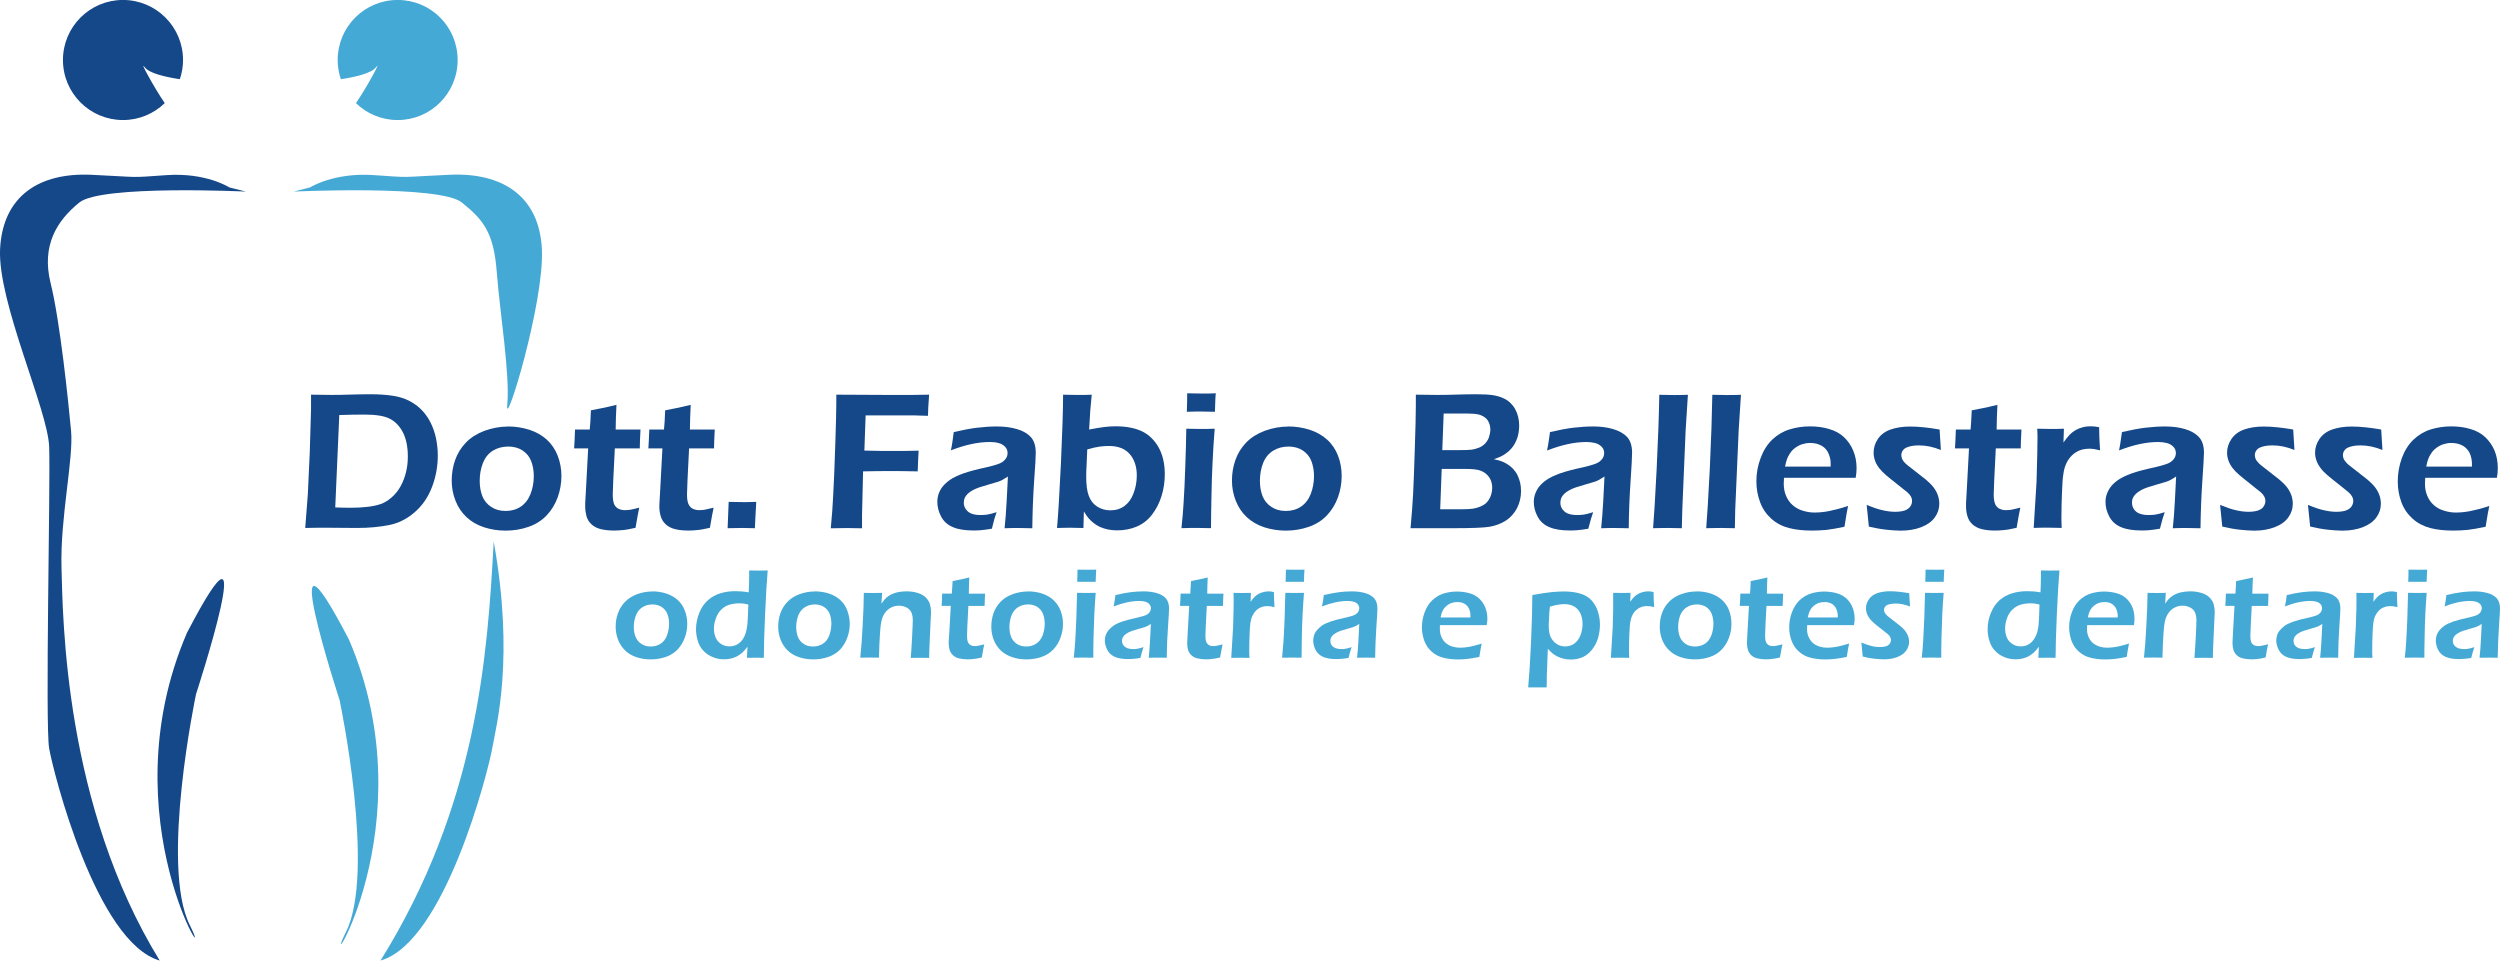 <?xml version="1.0" encoding="UTF-8"?><svg id="Livello_1" xmlns="http://www.w3.org/2000/svg" width="600" height="230.53" viewBox="0 0 600 230.53"><defs><style>.cls-1{fill:#154889;}.cls-1,.cls-2{stroke-width:0px;}.cls-2{fill:#45a9d5;}</style></defs><path class="cls-1" d="M73.25,126.77l.63-8.17.47-10.21.3-10.16v-3.51c1.74.03,3.37.06,4.91.06,1.13,0,2.65,0,4.53-.08,1.88-.06,3.48-.08,4.86-.08,1.85,0,3.56.11,5.11.33,1.57.22,2.95.63,4.14,1.24,1.16.61,2.18,1.35,3.06,2.26.86.91,1.55,1.9,2.1,3.01.55,1.1.97,2.32,1.27,3.67.28,1.35.44,2.73.44,4.14,0,2.7-.47,5.24-1.41,7.67-.94,2.43-2.32,4.44-4.17,6.02-1.85,1.6-3.89,2.62-6.13,3.06s-4.8.69-7.62.69l-7.98-.06c-.5,0-1.99,0-4.47.06l-.06.06ZM80.46,121.78c1.3.06,2.57.08,3.81.08,1.44,0,2.73-.08,3.95-.22,1.21-.14,2.26-.36,3.12-.66.88-.3,1.77-.83,2.65-1.6.88-.77,1.6-1.66,2.15-2.68.58-1.02.99-2.13,1.3-3.37s.44-2.48.44-3.78c0-2.35-.41-4.28-1.19-5.8-.8-1.52-1.85-2.59-3.15-3.26s-3.34-.99-6.04-.99c-1.77,0-3.78.03-6.07.11,0,0-.97,22.16-.97,22.16Z"/><path class="cls-1" d="M121.91,102.35c1.79,0,3.51.28,5.16.8,1.66.55,3.06,1.35,4.2,2.4,1.13,1.05,2.01,2.35,2.59,3.86.58,1.52.88,3.12.88,4.83s-.3,3.51-.91,5.16-1.49,3.09-2.65,4.31c-1.16,1.21-2.59,2.13-4.33,2.73-1.71.61-3.56.91-5.52.91-1.82,0-3.53-.28-5.16-.8-1.66-.55-3.04-1.35-4.2-2.43-1.16-1.08-2.04-2.4-2.65-3.95-.61-1.55-.91-3.17-.91-4.86s.28-3.37.83-4.91c.55-1.57,1.41-2.95,2.57-4.17,1.16-1.21,2.65-2.15,4.47-2.84,1.82-.66,3.7-1.02,5.63-1.02v-.03ZM121.91,107.18c-1.35,0-2.57.33-3.64.99-1.05.66-1.85,1.66-2.37,2.95-.52,1.32-.77,2.76-.77,4.31,0,1.35.22,2.57.63,3.64.44,1.08,1.13,1.93,2.1,2.57.97.66,2.13.99,3.48.99s2.57-.33,3.62-1.02c1.02-.69,1.82-1.68,2.35-3.01s.8-2.79.8-4.36c0-1.3-.22-2.48-.61-3.53-.41-1.08-1.08-1.9-2.04-2.57-.94-.63-2.13-.97-3.48-.97h-.06Z"/><path class="cls-1" d="M153.41,121.89c-.19.86-.5,2.46-.88,4.78-1.32.3-2.35.5-3.09.55-.75.08-1.46.11-2.1.11-1.16,0-2.18-.11-3.12-.33-.91-.22-1.68-.61-2.26-1.16-.61-.55-.99-1.21-1.21-1.96-.19-.75-.3-1.52-.3-2.32v-.83c0-.33.08-1.46.19-3.34l.52-9.77h-3.37c.08-.94.14-2.46.22-4.53h3.53c.11-.91.19-2.46.28-4.61l2.76-.55c.58-.11,1.71-.36,3.37-.77-.11,2.1-.17,4.09-.19,5.93h5.96c-.11,2.13-.17,3.62-.17,4.53h-5.99c-.33,6.38-.5,10.05-.5,11.04s.11,1.71.3,2.26c.22.52.55.91,1.02,1.16.47.22.97.36,1.52.36.39,0,.8-.03,1.24-.08s1.19-.25,2.26-.52v.06Z"/><path class="cls-1" d="M171.26,121.89c-.19.86-.5,2.46-.88,4.78-1.3.3-2.35.5-3.09.55-.75.08-1.46.11-2.13.11-1.16,0-2.18-.11-3.12-.33-.91-.22-1.68-.61-2.26-1.16-.61-.55-.99-1.21-1.21-1.96-.22-.75-.33-1.52-.33-2.32,0-.19,0-.47.03-.83,0-.33.08-1.46.19-3.34l.52-9.77h-3.37c.08-.94.14-2.46.22-4.53h3.53c.11-.91.19-2.46.28-4.61l2.76-.55c.58-.11,1.71-.36,3.37-.77-.11,2.1-.17,4.09-.19,5.93h5.96c-.11,2.13-.17,3.62-.17,4.53h-5.99c-.33,6.38-.5,10.05-.5,11.04s.11,1.71.33,2.26c.22.52.55.91,1.02,1.16.47.22.97.36,1.49.36.39,0,.8-.03,1.24-.08.41-.06,1.19-.25,2.26-.52l.03.06Z"/><path class="cls-1" d="M174.63,126.77c.06-1.13.14-3.23.25-6.32l3.56.06c.3,0,1.35,0,3.06-.06-.08,1.16-.14,2.29-.19,3.45l-.14,2.87-3.06-.06s-1.3,0-3.51.06h.03Z"/><path class="cls-1" d="M199.39,126.77c.28-3.06.47-5.52.55-7.4.19-3.12.36-7.56.55-13.39.14-4.28.22-7.31.22-9.08v-2.18c4.5.03,8.42.06,11.79.06h6.57l3.92-.06c-.17,2.32-.28,4.03-.28,5.08l-3.37-.11h-11.59l-.3,8.45,3.97.08h5.85l3.2-.06c-.11,1.82-.17,3.48-.22,4.97-2.73-.06-4.89-.08-6.51-.08-2.04,0-4.22.03-6.6.08l-.25,10.38v3.28l-3.59-.06c-.19,0-1.49,0-3.89.06l-.03-.03Z"/><path class="cls-1" d="M228.21,108.14c.22-1.13.36-1.9.41-2.37.06-.44.14-1.13.28-2.07,2.13-.5,4-.86,5.63-1.05,1.63-.19,3.2-.3,4.72-.3,1.71,0,3.28.19,4.75.61,1.44.41,2.57,1.05,3.37,1.9.8.88,1.21,2.13,1.21,3.78,0,.88-.11,3.17-.39,6.82-.25,3.64-.39,7.42-.44,11.32-1.19-.03-2.29-.06-3.28-.06s-2.07,0-3.37.06c.22-1.9.36-4.09.5-6.57l.3-5.85c-.61.39-1.05.66-1.35.83-.3.17-.66.3-1.05.44s-1.08.33-2.07.61c-.99.28-1.77.52-2.37.72-.58.19-1.13.44-1.6.69s-.88.55-1.21.86c-.33.33-.58.66-.72.99-.14.36-.22.75-.22,1.13,0,.66.19,1.21.58,1.71.39.47.86.83,1.44.99.58.19,1.24.28,2.04.28.5,0,1.02-.03,1.57-.11.55-.08,1.3-.28,2.24-.58-.33.88-.72,2.21-1.13,3.97-1.1.19-1.99.3-2.65.36s-1.27.06-1.85.06c-1.96,0-3.59-.25-4.86-.8-1.27-.52-2.21-1.38-2.82-2.54-.61-1.16-.91-2.32-.91-3.51,0-.66.11-1.32.33-1.99.25-.66.58-1.27,1.02-1.79.47-.55,1.05-1.08,1.77-1.57s1.77-.99,3.12-1.49c1.35-.47,3.17-.97,5.41-1.44.61-.14,1.21-.28,1.85-.47.63-.17,1.16-.36,1.55-.52.39-.17.72-.39.99-.66.28-.28.5-.55.63-.86s.19-.61.19-.91c0-.61-.19-1.13-.61-1.55s-.91-.72-1.55-.88c-.63-.17-1.32-.25-2.1-.25-2.87,0-5.99.69-9.44,2.04l.08.03Z"/><path class="cls-1" d="M253.68,126.77c.28-2.98.58-8.14.94-15.51.33-7.37.52-12.86.52-16.53,1.38.03,2.57.06,3.62.06s2.1,0,3.26-.06c-.25,2.21-.47,5-.63,8.36,1.52-.3,2.76-.5,3.67-.61s1.82-.17,2.7-.17c2.46,0,4.53.39,6.21,1.16s3.04,2.07,4.06,3.84c1.02,1.79,1.52,3.97,1.52,6.51,0,1.77-.25,3.51-.77,5.19s-1.27,3.17-2.29,4.5c-.99,1.3-2.24,2.26-3.67,2.87-1.44.61-3.01.91-4.69.91-.8,0-1.57-.08-2.26-.22-.69-.14-1.32-.36-1.93-.63-.58-.28-1.1-.61-1.57-.99-.44-.36-.83-.75-1.16-1.13-.3-.36-.66-.88-1.08-1.57l-.11,3.97c-1.27-.03-2.29-.06-3.04-.06-.58,0-1.68,0-3.34.06l.06.06ZM260.94,107.89l-.17,4c-.06.86-.08,1.71-.08,2.51,0,1.93.19,3.45.61,4.58s1.08,1.99,2.01,2.59c.94.61,2.01.91,3.2.91,1.3,0,2.43-.36,3.37-1.05.94-.69,1.68-1.71,2.18-3.06s.77-2.76.77-4.25c0-2.15-.58-3.86-1.71-5.16-1.13-1.3-2.82-1.93-5.05-1.93-.72,0-1.46.06-2.24.17s-1.74.33-2.9.66v.03Z"/><path class="cls-1" d="M283.55,126.77c.25-2.35.41-4.31.5-5.88.17-2.51.3-5.38.41-8.67.11-3.26.22-6.38.25-9.33,1.55.03,2.68.06,3.42.06s1.85,0,3.4-.06c-.22,2.73-.39,5.33-.5,7.78-.14,2.46-.22,5.3-.28,8.5-.06,3.2-.11,5.71-.11,7.59-1.41-.03-2.57-.06-3.42-.06-.8,0-2.04,0-3.67.06ZM284.84,98.84c.06-1.6.08-2.84.08-3.7v-.75c1.41.03,2.57.06,3.48.06,1.21,0,2.35,0,3.4-.06-.06.39-.08.83-.11,1.32l-.11,3.12c-1.19-.03-2.29-.06-3.28-.06s-2.15,0-3.48.06h.03Z"/><path class="cls-1" d="M309.19,102.35c1.79,0,3.51.28,5.16.8,1.66.55,3.06,1.35,4.2,2.4,1.16,1.05,2.01,2.35,2.59,3.86.58,1.52.86,3.12.86,4.83s-.3,3.51-.91,5.16-1.49,3.09-2.65,4.31c-1.16,1.21-2.59,2.13-4.33,2.73s-3.56.91-5.52.91c-1.82,0-3.53-.28-5.16-.8-1.66-.55-3.04-1.35-4.2-2.43s-2.04-2.4-2.65-3.95-.91-3.17-.91-4.86.28-3.37.83-4.91c.55-1.57,1.41-2.95,2.57-4.17s2.65-2.15,4.47-2.84c1.82-.66,3.7-1.02,5.63-1.02l.03-.03ZM309.19,107.18c-1.35,0-2.57.33-3.64.99s-1.88,1.66-2.4,2.95c-.52,1.32-.77,2.76-.77,4.31,0,1.35.22,2.57.63,3.64.44,1.08,1.13,1.93,2.1,2.57.97.66,2.13.99,3.48.99s2.57-.33,3.62-1.02c1.02-.69,1.82-1.68,2.35-3.01.52-1.32.8-2.79.8-4.36,0-1.3-.22-2.48-.61-3.53-.41-1.08-1.08-1.9-2.04-2.57-.94-.63-2.13-.97-3.48-.97h-.03Z"/><path class="cls-1" d="M338.53,126.77c.3-3.31.5-6.04.61-8.14.11-2.1.25-5.71.41-10.82.17-5.11.25-8.61.25-10.52v-2.57c1.96.03,3.62.06,4.91.06s2.93,0,4.86-.08c1.93-.06,3.51-.08,4.78-.08,1.74,0,3.06.08,3.95.22.88.14,1.66.36,2.35.66s1.27.66,1.74,1.1.88.94,1.21,1.52.58,1.21.75,1.9.25,1.38.25,2.07c0,.88-.11,1.71-.3,2.51-.22.8-.52,1.49-.91,2.13s-.88,1.19-1.38,1.63c-.52.44-1.05.8-1.52,1.05-.5.25-1.13.52-1.96.8.72.17,1.32.3,1.77.47.44.14.91.39,1.41.69s.99.69,1.44,1.16c.44.5.8.99,1.05,1.52.25.52.47,1.13.63,1.77.14.63.22,1.32.22,2.01,0,1.52-.33,2.87-.97,4.14-.66,1.24-1.55,2.24-2.68,2.98-1.16.72-2.43,1.21-3.84,1.46s-4.42.36-9.03.36h-9.99ZM345.65,122.22h5.33c1.08,0,1.9-.06,2.51-.14.61-.08,1.16-.25,1.71-.47.55-.22.97-.47,1.3-.72.3-.25.58-.58.83-.97s.44-.83.58-1.32.22-.99.22-1.55c0-.72-.14-1.35-.39-1.9-.25-.55-.61-1.02-1.1-1.44s-1.08-.69-1.71-.88c-.66-.17-1.66-.28-3.01-.28h-5.91l-.36,9.61v.06ZM346.2,108.03h3.75c1.6,0,2.7-.03,3.23-.11.55-.08,1.13-.22,1.74-.47.61-.22,1.1-.58,1.55-1.05.41-.47.75-.99.91-1.57.19-.58.3-1.16.3-1.74s-.11-1.13-.33-1.63c-.22-.52-.52-.94-.97-1.27s-.97-.58-1.57-.72-1.52-.22-2.7-.22h-5.63l-.33,8.83.06-.06Z"/><path class="cls-1" d="M371.29,108.14c.22-1.13.36-1.9.41-2.37.06-.44.17-1.13.3-2.07,2.13-.5,4-.86,5.63-1.05s3.2-.3,4.72-.3c1.74,0,3.31.19,4.75.61s2.57,1.05,3.39,1.9c.8.88,1.21,2.13,1.21,3.78,0,.88-.11,3.17-.36,6.82-.25,3.64-.41,7.42-.44,11.32-1.19-.03-2.29-.06-3.28-.06-.94,0-2.07,0-3.34.06.19-1.9.36-4.09.5-6.57l.3-5.85c-.61.39-1.05.66-1.35.83-.3.17-.66.3-1.05.44s-1.08.33-2.07.61c-.99.28-1.77.52-2.37.72s-1.13.44-1.6.69-.88.55-1.21.86c-.33.33-.58.66-.72.99-.14.36-.22.75-.22,1.13,0,.66.19,1.21.58,1.71.39.47.86.83,1.44.99.58.19,1.27.28,2.04.28.5,0,1.02-.03,1.57-.11.55-.08,1.3-.28,2.24-.58-.33.88-.72,2.21-1.16,3.97-1.1.19-1.99.3-2.65.36s-1.27.06-1.85.06c-1.96,0-3.59-.25-4.86-.8-1.27-.52-2.21-1.38-2.82-2.54s-.91-2.32-.91-3.51c0-.66.11-1.32.36-1.99.25-.66.58-1.27,1.02-1.79.44-.55,1.05-1.08,1.77-1.57s1.77-.99,3.12-1.49c1.35-.47,3.17-.97,5.41-1.44.61-.14,1.21-.28,1.85-.47.63-.17,1.16-.36,1.55-.52.39-.17.72-.39.99-.66.28-.28.5-.55.63-.86s.19-.61.19-.91c0-.61-.19-1.13-.61-1.55s-.91-.72-1.55-.88-1.32-.25-2.1-.25c-2.84,0-5.99.69-9.44,2.04l-.03.03Z"/><path class="cls-1" d="M396.74,126.77c.22-2.65.52-7.4.86-14.24.33-6.87.55-12.78.63-17.78,1.63.03,2.79.06,3.48.06.94,0,2.04,0,3.39-.06l-.55,8.56-.8,19.1-.11,4.36c-1.3-.03-2.37-.06-3.26-.06-.3,0-1.49,0-3.59.06h-.06Z"/><path class="cls-1" d="M409.49,126.77c.22-2.65.52-7.4.86-14.24.33-6.87.52-12.78.61-17.78,1.63.03,2.79.06,3.48.06.94,0,2.07,0,3.39-.06l-.55,8.56-.83,19.1-.08,4.36c-1.27-.03-2.37-.06-3.26-.06-.3,0-1.49,0-3.59.06h-.03Z"/><path class="cls-1" d="M443.53,121.45c-.19.94-.5,2.57-.86,4.97-1.68.36-3.12.61-4.28.75-1.16.11-2.32.17-3.51.17-2.04,0-3.89-.19-5.52-.61s-3.04-1.16-4.25-2.24c-1.21-1.1-2.13-2.43-2.7-4-.58-1.57-.88-3.23-.88-4.97,0-1.93.33-3.78,1.02-5.6.66-1.79,1.6-3.28,2.82-4.44,1.21-1.13,2.59-1.96,4.14-2.43,1.55-.47,3.17-.72,4.86-.72s3.09.19,4.55.61c1.44.41,2.65,1.05,3.62,1.96.97.91,1.71,1.99,2.24,3.26s.8,2.7.8,4.25c0,.75-.08,1.49-.22,2.26h-17.2c-.03.61-.06,1.08-.06,1.41,0,1.05.17,2.01.55,2.9.36.88.88,1.63,1.57,2.24s1.52,1.08,2.46,1.35c.94.3,1.88.44,2.82.44,1.08,0,2.24-.11,3.51-.36,1.24-.25,2.76-.63,4.47-1.21l.06.03ZM428.37,111.98h10.99c0-.72,0-1.27-.06-1.63s-.17-.77-.33-1.21c-.17-.47-.39-.86-.66-1.21-.28-.36-.61-.63-.99-.88-.39-.22-.8-.41-1.3-.55-.5-.11-1.02-.19-1.57-.19-.66,0-1.3.11-1.9.3-.63.19-1.19.5-1.71.88s-.94.83-1.24,1.32c-.33.5-.58.94-.72,1.38-.17.44-.3,1.05-.47,1.79h-.03Z"/><path class="cls-1" d="M448.52,126.33l-.52-5.16c1.52.63,2.82,1.08,3.89,1.3,1.08.25,2.04.36,2.95.36s1.66-.11,2.26-.3c.61-.22,1.05-.52,1.35-.94s.44-.86.44-1.3c0-.19,0-.39-.06-.58-.03-.17-.11-.36-.22-.55-.11-.19-.22-.36-.36-.52-.14-.17-.33-.36-.55-.55-.25-.19-.58-.47-1.02-.8l-1.27-1.02c-1.24-.97-2.15-1.71-2.79-2.26s-1.19-1.1-1.63-1.68-.77-1.16-.99-1.79c-.22-.63-.33-1.27-.33-1.93,0-1.13.33-2.24,1.02-3.26s1.71-1.79,3.04-2.26c1.32-.47,2.9-.72,4.69-.72,2.04,0,4.42.25,7.09.72l.3,4.91c-1.82-.75-3.56-1.1-5.22-1.1-.91,0-1.71.08-2.37.28-.69.19-1.19.44-1.46.83-.3.36-.44.77-.44,1.21,0,.28.06.52.14.8.08.25.25.52.47.8.25.28.52.55.83.8s.94.75,1.9,1.49,1.82,1.41,2.54,1.99c.72.61,1.32,1.19,1.79,1.79s.83,1.24,1.08,1.93.36,1.38.36,2.1c0,1.19-.36,2.26-1.08,3.26s-1.82,1.79-3.26,2.35c-1.46.55-3.09.83-4.89.83-.94,0-2.07-.08-3.42-.22-1.35-.14-2.79-.41-4.33-.77h.06Z"/><path class="cls-1" d="M484.87,121.89c-.19.86-.5,2.46-.88,4.78-1.3.3-2.35.5-3.09.55-.75.08-1.46.11-2.13.11-1.16,0-2.21-.11-3.12-.33-.91-.22-1.66-.61-2.26-1.16-.61-.55-.99-1.21-1.21-1.96s-.33-1.52-.33-2.32v-.83c0-.33.08-1.46.19-3.34l.52-9.77h-3.37c.08-.94.14-2.46.22-4.53h3.53c.08-.91.19-2.46.28-4.61l2.79-.55c.58-.11,1.71-.36,3.37-.77-.11,2.1-.17,4.09-.19,5.93h5.96c-.11,2.13-.17,3.62-.17,4.53h-5.99c-.33,6.38-.5,10.05-.5,11.04s.11,1.71.33,2.26c.19.52.55.91,1.02,1.16.47.22.97.36,1.52.36.39,0,.8-.03,1.21-.08.41-.06,1.19-.25,2.26-.52l.03.06Z"/><path class="cls-1" d="M488.08,126.77l.69-11.15.17-6.49c.03-1.32.06-2.68.06-4,0-.22,0-.97-.06-2.24,1.46.03,2.54.06,3.23.06.8,0,1.85,0,3.17-.06l-.11,3.31c.61-.86,1.1-1.46,1.52-1.9.41-.41.88-.77,1.41-1.08.52-.3,1.1-.52,1.74-.69.63-.17,1.3-.22,1.96-.22.61,0,1.27.08,1.93.22,0,1.46.08,3.31.22,5.55-.94-.25-1.77-.39-2.51-.39-.91,0-1.71.14-2.4.41-.69.28-1.32.69-1.88,1.24s-1.02,1.24-1.38,2.04c-.3.66-.52,1.52-.66,2.57-.14.83-.22,2.21-.3,4.17-.08,1.99-.14,3.92-.14,5.82,0,.75,0,1.66.06,2.76-1.19-.03-2.29-.06-3.26-.06s-2.13,0-3.48.06l.03.06Z"/><path class="cls-1" d="M508.56,108.14c.22-1.13.36-1.9.41-2.37.06-.44.17-1.13.3-2.07,2.13-.5,4-.86,5.63-1.05s3.2-.3,4.72-.3c1.71,0,3.28.19,4.72.61s2.57,1.05,3.37,1.9c.83.88,1.24,2.13,1.24,3.78,0,.88-.14,3.17-.39,6.82s-.39,7.42-.44,11.32c-1.19-.03-2.29-.06-3.28-.06s-2.07,0-3.37.06c.22-1.9.36-4.09.5-6.57l.3-5.85c-.58.39-1.05.66-1.35.83-.3.17-.66.3-1.05.44s-1.08.33-2.07.61c-.99.28-1.79.52-2.37.72-.61.19-1.13.44-1.6.69s-.88.55-1.21.86c-.33.33-.58.66-.72.99-.17.36-.22.75-.22,1.13,0,.66.19,1.21.55,1.71.39.47.86.83,1.46.99.55.19,1.24.28,2.04.28.5,0,1.02-.03,1.57-.11.55-.08,1.3-.28,2.24-.58-.33.88-.72,2.21-1.16,3.97-1.1.19-1.99.3-2.65.36s-1.27.06-1.82.06c-1.96,0-3.59-.25-4.86-.8-1.27-.52-2.21-1.38-2.82-2.54s-.91-2.32-.91-3.51c0-.66.11-1.32.36-1.99.25-.66.58-1.27,1.02-1.79.44-.55,1.05-1.08,1.77-1.57s1.77-.99,3.12-1.49c1.35-.47,3.17-.97,5.41-1.44.61-.14,1.21-.28,1.85-.47.63-.17,1.16-.36,1.55-.52.39-.17.72-.39.99-.66.28-.28.5-.55.63-.86s.19-.61.19-.91c0-.61-.19-1.13-.61-1.55s-.91-.72-1.55-.88-1.32-.25-2.1-.25c-2.87,0-5.99.69-9.44,2.04l.03.03Z"/><path class="cls-1" d="M533.34,126.33l-.52-5.16c1.55.63,2.82,1.08,3.89,1.3,1.05.25,2.04.36,2.93.36s1.66-.11,2.26-.3c.61-.22,1.08-.52,1.35-.94s.44-.86.44-1.3c0-.19,0-.39-.06-.58-.03-.17-.11-.36-.22-.55-.11-.19-.22-.36-.33-.52-.14-.17-.33-.36-.55-.55s-.58-.47-1.02-.8l-1.27-1.02c-1.21-.97-2.15-1.71-2.79-2.26s-1.19-1.1-1.63-1.68-.77-1.16-.99-1.79c-.22-.63-.33-1.27-.33-1.93,0-1.13.36-2.24,1.05-3.26s1.71-1.79,3.04-2.26c1.32-.47,2.9-.72,4.69-.72,2.04,0,4.42.25,7.09.72l.3,4.91c-1.82-.75-3.56-1.1-5.24-1.1-.91,0-1.68.08-2.37.28s-1.19.44-1.46.83c-.3.36-.44.77-.44,1.21,0,.28.06.52.14.8.08.25.25.52.5.8.25.28.5.55.8.8s.94.75,1.9,1.49,1.82,1.41,2.54,1.99c.72.61,1.32,1.19,1.79,1.79s.83,1.24,1.08,1.93.36,1.38.36,2.1c0,1.19-.36,2.26-1.08,3.26s-1.79,1.79-3.26,2.35c-1.46.55-3.09.83-4.89.83-.94,0-2.07-.08-3.42-.22-1.35-.14-2.79-.41-4.31-.77h.03Z"/><path class="cls-1" d="M554.43,126.33l-.52-5.16c1.52.63,2.82,1.08,3.89,1.3,1.08.25,2.04.36,2.93.36s1.66-.11,2.26-.3c.61-.22,1.05-.52,1.35-.94.28-.41.44-.86.44-1.3,0-.19,0-.39-.06-.58-.06-.17-.11-.36-.22-.55-.11-.19-.22-.36-.36-.52-.14-.17-.33-.36-.55-.55s-.58-.47-.99-.8l-1.27-1.02c-1.24-.97-2.15-1.71-2.79-2.26s-1.19-1.1-1.6-1.68c-.44-.58-.77-1.16-.99-1.79-.22-.63-.33-1.27-.33-1.93,0-1.13.36-2.24,1.05-3.26s1.71-1.79,3.04-2.26c1.32-.47,2.9-.72,4.69-.72,2.04,0,4.42.25,7.09.72l.3,4.91c-1.82-.75-3.56-1.1-5.22-1.1-.91,0-1.71.08-2.37.28-.69.19-1.19.44-1.46.83-.3.36-.44.77-.44,1.21,0,.28.06.52.14.8.08.25.25.52.5.8.22.28.5.55.8.8s.94.75,1.9,1.49,1.82,1.41,2.54,1.99c.72.61,1.32,1.19,1.79,1.79s.83,1.24,1.08,1.93.36,1.38.36,2.1c0,1.19-.36,2.26-1.08,3.26s-1.82,1.79-3.26,2.35c-1.46.55-3.09.83-4.89.83-.94,0-2.07-.08-3.42-.22-1.35-.14-2.79-.41-4.31-.77h-.03Z"/><path class="cls-1" d="M597.43,121.45c-.22.94-.5,2.57-.88,4.97-1.68.36-3.12.61-4.28.75-1.16.11-2.32.17-3.51.17-2.04,0-3.89-.19-5.49-.61s-3.04-1.16-4.25-2.24c-1.21-1.1-2.13-2.43-2.7-4-.58-1.57-.86-3.23-.86-4.97,0-1.93.33-3.78.99-5.6.66-1.79,1.6-3.28,2.82-4.44,1.21-1.13,2.59-1.96,4.14-2.43,1.55-.47,3.17-.72,4.86-.72s3.12.19,4.55.61c1.44.41,2.65,1.05,3.62,1.96.97.91,1.71,1.99,2.26,3.26.52,1.27.77,2.7.77,4.25,0,.75-.08,1.49-.22,2.26h-17.2c-.03.61-.06,1.08-.06,1.41,0,1.05.17,2.01.55,2.9.36.88.88,1.63,1.57,2.24s1.52,1.08,2.48,1.35c.94.3,1.88.44,2.82.44,1.08,0,2.24-.11,3.51-.36,1.24-.25,2.76-.63,4.5-1.21v.03ZM582.28,111.98h10.99c0-.72,0-1.27-.08-1.63-.06-.36-.14-.77-.3-1.21-.17-.47-.39-.86-.69-1.21-.28-.36-.61-.63-.99-.88-.39-.22-.8-.41-1.3-.55-.5-.11-1.02-.19-1.57-.19-.66,0-1.3.11-1.9.3-.63.19-1.19.5-1.71.88s-.94.83-1.24,1.32c-.33.5-.58.94-.72,1.38-.17.44-.33,1.05-.47,1.79Z"/><path class="cls-1" d="M59.01,45.98s-34.72-1.66-39.97,2.62c-5.24,4.25-9.16,10.16-6.9,19.32,2.29,9.16,4.28,28.68,4.91,35.39.66,6.68-2.62,20.81-2.29,32.93s.66,57.05,23.57,94.29c-15.26-4.36-25.56-45.32-26.53-50.9-.99-5.58.33-63.54,0-72.4C11.51,98.37-.61,72.51.02,59.73c.66-12.78,9.49-18.36,21.94-17.78,12.45.58,8.53.75,18.02.08,9.49-.66,15.07,2.95,15.07,2.95"/><path class="cls-2" d="M118.49,129.95c-1.49,27.79-4,63.35-27.16,100.58,15.4-4.36,25.81-45.32,26.8-50.9.99-5.58,5.38-21.64.36-49.68Z"/><path class="cls-2" d="M70.49,45.98s35.08-1.66,40.35,2.62c5.3,4.25,7.67,7.34,8.39,16.75.75,9.77,3.2,24.59,2.51,31.8-.66,6.68,8.97-24.65,8.31-37.43-.66-12.78-9.61-18.36-22.16-17.78-12.59.58-8.61.75-18.22.08-9.58-.66-15.24,2.95-15.24,2.95"/><path class="cls-1" d="M47.03,166.69s-8.64,40.96-1.49,55.31c7.15,14.38-19.98-25.28-.66-70.14,18.69-35.94,2.15,14.79,2.15,14.79v.03Z"/><path class="cls-2" d="M81.56,168.31s8.64,40.96,1.49,55.31c-7.15,14.38,19.98-25.28.69-70.14-18.69-35.91-2.15,14.82-2.15,14.82h-.03Z"/><path class="cls-1" d="M34.77,16.17c1.02,1.38,4.75,2.29,8.39,2.84.5-1.46.77-3.01.77-4.61,0-7.95-6.46-14.41-14.41-14.41s-14.41,6.43-14.41,14.41,6.46,14.41,14.41,14.41c3.89,0,7.42-1.55,10.02-4.06-2.48-3.59-6.35-10.71-4.78-8.56v-.03Z"/><path class="cls-2" d="M90.2,16.17c-1.02,1.38-4.75,2.29-8.39,2.84-.5-1.46-.77-3.01-.77-4.61,0-7.95,6.43-14.41,14.41-14.41s14.38,6.43,14.38,14.41-6.43,14.41-14.38,14.41c-3.92,0-7.45-1.55-10.02-4.06,2.48-3.59,6.35-10.71,4.78-8.56v-.03Z"/><path class="cls-2" d="M156.55,141.93c1.16,0,2.29.17,3.37.52,1.08.36,1.99.88,2.76,1.57.75.69,1.3,1.52,1.68,2.54.39.99.58,2.04.58,3.15,0,1.16-.19,2.29-.61,3.37-.39,1.08-.97,2.01-1.74,2.82-.75.8-1.68,1.38-2.82,1.77s-2.35.58-3.62.58c-1.19,0-2.32-.17-3.37-.52-1.08-.36-1.99-.88-2.73-1.6-.75-.72-1.32-1.57-1.71-2.57-.39-1.02-.58-2.07-.58-3.17s.17-2.21.55-3.2c.36-1.02.91-1.93,1.68-2.73s1.74-1.41,2.9-1.85c1.19-.44,2.43-.66,3.7-.66h-.06ZM156.55,145.07c-.88,0-1.68.22-2.37.66s-1.21,1.08-1.55,1.93c-.33.86-.52,1.79-.52,2.82,0,.88.14,1.68.44,2.37.28.69.72,1.27,1.38,1.68.63.44,1.38.63,2.26.63s1.68-.22,2.35-.66c.69-.44,1.19-1.1,1.52-1.96.33-.88.52-1.82.52-2.87,0-.86-.14-1.63-.41-2.32-.28-.69-.72-1.24-1.35-1.66-.63-.41-1.38-.63-2.29-.63h.03Z"/><path class="cls-2" d="M183.38,157.88c-.86,0-1.49-.03-1.99-.03s-1.21,0-2.13.03l.14-2.68c-.44.58-.83,1.05-1.16,1.35-.33.3-.72.61-1.21.88-.47.28-.99.47-1.55.61-.55.14-1.1.19-1.71.19-.99,0-1.9-.17-2.76-.55-.88-.36-1.6-.86-2.21-1.52-.61-.63-1.05-1.41-1.32-2.32s-.44-1.82-.44-2.79c0-1.35.28-2.65.77-3.92s1.21-2.29,2.1-3.09c.88-.77,1.88-1.32,3.01-1.66s2.32-.5,3.62-.5c.91,0,1.99.08,3.15.28.08-1.32.11-2.73.11-4.2v-1.05c.97,0,1.68.03,2.21.03.66,0,1.41,0,2.24-.03-.22,2.59-.44,6.13-.63,10.6s-.3,7.92-.3,10.32l.08.03ZM179.6,145.1c-.77-.22-1.49-.3-2.21-.3-.8,0-1.57.11-2.32.33-.75.22-1.38.61-1.96,1.16-.55.55-.99,1.24-1.3,2.1-.3.86-.47,1.68-.47,2.46s.14,1.49.41,2.15c.28.66.72,1.16,1.3,1.55.58.39,1.27.58,1.99.58.55,0,1.08-.11,1.55-.3.47-.19.88-.5,1.27-.91s.72-.94.97-1.6.44-1.52.55-2.59c.08-.8.14-2.32.22-4.55v-.06Z"/><path class="cls-2" d="M195.55,141.93c1.19,0,2.29.17,3.4.52,1.08.36,1.99.88,2.73,1.57.77.69,1.32,1.52,1.68,2.54.36.99.58,2.04.58,3.15,0,1.16-.19,2.29-.61,3.37-.39,1.08-.97,2.01-1.71,2.82-.77.8-1.71,1.38-2.84,1.77-1.13.39-2.32.58-3.62.58-1.19,0-2.32-.17-3.37-.52-1.08-.36-1.99-.88-2.73-1.6-.75-.72-1.32-1.57-1.71-2.57-.39-1.02-.58-2.07-.58-3.17s.17-2.21.52-3.2c.36-1.02.91-1.93,1.68-2.73.75-.8,1.71-1.41,2.9-1.85s2.4-.66,3.67-.66ZM195.55,145.07c-.88,0-1.68.22-2.37.66s-1.24,1.08-1.57,1.93-.52,1.79-.52,2.82c0,.88.14,1.68.41,2.37s.75,1.27,1.38,1.68c.63.44,1.38.63,2.26.63s1.68-.22,2.35-.66c.69-.44,1.19-1.1,1.52-1.96.33-.88.52-1.82.52-2.87,0-.86-.14-1.63-.39-2.32-.28-.69-.72-1.24-1.35-1.66-.63-.41-1.38-.63-2.29-.63h.06Z"/><path class="cls-2" d="M206.46,157.88c.25-2.32.44-4.91.58-7.81.17-2.9.25-5.47.28-7.78.94,0,1.68.03,2.26.03.66,0,1.38,0,2.13-.03l-.17,2.59c.33-.44.58-.8.83-1.08.25-.28.55-.52.91-.77.36-.25.77-.47,1.19-.61.41-.17.88-.28,1.41-.36.52-.08,1.08-.14,1.66-.14.91,0,1.79.11,2.62.36.83.22,1.49.61,2.01,1.1.5.5.83,1.05,1.02,1.63.17.61.25,1.21.25,1.88,0,.28,0,.72-.06,1.32l-.3,6.71c-.06.94-.06,1.93-.08,2.98-.8,0-1.49-.03-2.07-.03-.77,0-1.55,0-2.35.03.08-.88.19-2.43.3-4.66.11-2.21.19-3.67.19-4.39,0-.8-.14-1.46-.39-1.96s-.66-.86-1.19-1.13c-.55-.25-1.1-.39-1.74-.39s-1.19.11-1.71.36c-.52.22-.99.58-1.38,1.02-.41.47-.72,1.02-.94,1.68-.25.72-.41,1.9-.52,3.53-.11,1.46-.19,3.42-.25,5.88-.8,0-1.49-.03-2.13-.03s-1.44,0-2.35.03l-.03.03Z"/><path class="cls-2" d="M236.21,154.68c-.11.55-.33,1.6-.58,3.12-.86.19-1.52.33-2.01.36-.5.06-.94.08-1.38.08-.75,0-1.44-.08-2.04-.22-.61-.14-1.08-.39-1.49-.77-.39-.36-.63-.77-.8-1.27-.14-.47-.22-.99-.22-1.49v-.52c0-.22.06-.97.14-2.18l.36-6.38h-2.21c.06-.61.11-1.6.14-2.95h2.32c.06-.58.11-1.6.19-3.01l1.82-.36c.36-.08,1.1-.25,2.18-.5-.06,1.38-.11,2.68-.11,3.89h3.89c-.06,1.38-.11,2.37-.11,2.95h-3.89c-.22,4.14-.33,6.57-.33,7.2s.08,1.1.22,1.46c.14.33.36.58.66.75s.63.22.99.22c.25,0,.52,0,.8-.08.28-.03.77-.17,1.46-.33v.03Z"/><path class="cls-2" d="M246.7,141.93c1.19,0,2.32.17,3.4.52,1.08.36,1.99.88,2.73,1.57s1.32,1.52,1.71,2.54c.36.99.58,2.04.58,3.15,0,1.16-.22,2.29-.61,3.37s-.97,2.01-1.74,2.82c-.75.8-1.71,1.38-2.82,1.77-1.13.39-2.35.58-3.62.58-1.19,0-2.32-.17-3.37-.52-1.08-.36-1.99-.88-2.76-1.6-.75-.72-1.32-1.57-1.71-2.57-.39-1.02-.58-2.07-.58-3.17s.19-2.21.52-3.2c.36-1.02.91-1.93,1.68-2.73.75-.8,1.71-1.41,2.9-1.85s2.43-.66,3.67-.66h0ZM246.7,145.07c-.88,0-1.68.22-2.37.66s-1.21,1.08-1.55,1.93c-.33.86-.52,1.79-.52,2.82,0,.88.14,1.68.41,2.37s.75,1.27,1.38,1.68c.63.44,1.41.63,2.26.63s1.68-.22,2.35-.66c.69-.44,1.19-1.1,1.55-1.96.33-.88.52-1.82.52-2.87,0-.86-.14-1.63-.41-2.32-.25-.69-.72-1.24-1.32-1.66-.63-.41-1.38-.63-2.29-.63Z"/><path class="cls-2" d="M257.71,157.88c.14-1.55.28-2.82.33-3.84.11-1.63.19-3.53.28-5.66.08-2.15.14-4.17.17-6.1.99,0,1.74.03,2.24.03.47,0,1.21,0,2.24-.03-.14,1.79-.25,3.48-.33,5.08-.08,1.63-.14,3.45-.19,5.55-.06,2.07-.06,3.73-.06,4.94-.94,0-1.66-.03-2.24-.03s-1.35,0-2.4.03l-.03.03ZM258.54,139.61c.03-1.05.06-1.85.06-2.4v-.5c.94,0,1.68.03,2.26.03.8,0,1.55,0,2.24-.03-.03.25-.06.55-.06.88l-.08,2.04h-4.42v-.03Z"/><path class="cls-2" d="M267.24,145.71c.14-.75.25-1.24.28-1.55.06-.3.11-.75.19-1.35,1.41-.33,2.62-.55,3.67-.69,1.05-.14,2.1-.19,3.09-.19,1.13,0,2.15.14,3.09.39.94.25,1.68.69,2.21,1.24.52.58.8,1.41.8,2.46,0,.58-.08,2.07-.25,4.44-.17,2.4-.28,4.86-.3,7.4-.77,0-1.49-.03-2.15-.03-.61,0-1.35,0-2.18.03.14-1.24.25-2.68.33-4.31l.19-3.81c-.39.25-.69.44-.88.52-.19.11-.44.19-.69.28s-.72.22-1.35.39c-.63.17-1.16.33-1.55.47s-.75.28-1.05.47c-.33.17-.58.36-.8.55-.22.22-.36.44-.47.66s-.14.47-.14.75c0,.44.14.8.39,1.1s.58.52.94.66c.39.11.83.19,1.32.19.33,0,.69,0,1.05-.08.36-.06.86-.19,1.46-.39-.22.58-.47,1.46-.75,2.59-.72.14-1.3.19-1.74.22-.41.03-.83.06-1.19.06-1.3,0-2.35-.17-3.17-.52-.83-.36-1.44-.91-1.82-1.66-.39-.75-.61-1.52-.61-2.29,0-.44.08-.88.22-1.3.17-.44.39-.83.69-1.19s.69-.69,1.16-1.05c.47-.33,1.13-.66,2.04-.97.88-.3,2.07-.63,3.53-.94.39-.08.77-.17,1.19-.3.41-.11.77-.22,1.02-.33.25-.11.47-.25.66-.44.19-.17.3-.36.41-.58.08-.19.14-.39.14-.61,0-.39-.14-.75-.39-1.02s-.61-.47-1.02-.58-.88-.17-1.38-.17c-1.85,0-3.92.44-6.16,1.32l-.06.14Z"/><path class="cls-2" d="M293.4,154.68c-.11.55-.3,1.6-.58,3.12-.86.19-1.52.33-2.01.36-.5.06-.97.08-1.38.08-.75,0-1.44-.08-2.01-.22-.61-.14-1.1-.39-1.49-.77-.39-.36-.63-.77-.8-1.27-.14-.47-.19-.99-.19-1.49v-.52c0-.22.06-.97.11-2.18l.36-6.38h-2.21c.06-.61.08-1.6.14-2.95h2.32c.06-.58.11-1.6.19-3.01l1.82-.36c.36-.08,1.1-.25,2.18-.5-.06,1.38-.11,2.68-.11,3.89h3.89c-.08,1.38-.11,2.37-.11,2.95h-3.89c-.22,4.14-.33,6.57-.33,7.2s.06,1.1.22,1.46c.14.33.36.58.66.75s.63.22.99.22c.25,0,.52,0,.8-.08.28-.03.77-.17,1.46-.33l-.03.03Z"/><path class="cls-2" d="M295.5,157.88l.44-7.29.11-4.22c0-.88.03-1.74.03-2.62,0-.17,0-.63-.03-1.46.94,0,1.66.03,2.1.03.52,0,1.21,0,2.07-.03l-.08,2.15c.39-.55.72-.97.99-1.21.28-.28.58-.5.91-.69.36-.19.72-.33,1.16-.44.41-.11.83-.17,1.27-.17.41,0,.83.06,1.27.17,0,.94.06,2.15.14,3.62-.61-.17-1.16-.25-1.66-.25-.58,0-1.1.08-1.57.28-.44.17-.86.44-1.21.8-.36.36-.66.83-.91,1.35-.19.41-.33.99-.44,1.66-.08.52-.14,1.44-.19,2.73s-.08,2.54-.08,3.81c0,.47,0,1.08.06,1.79-.77,0-1.49-.03-2.13-.03s-1.38,0-2.29.03h.06Z"/><path class="cls-2" d="M307.7,157.88c.14-1.55.25-2.82.33-3.84.11-1.63.19-3.53.28-5.66.08-2.15.14-4.17.17-6.1.99,0,1.74.03,2.24.03.47,0,1.19,0,2.24-.03-.14,1.79-.25,3.48-.33,5.08-.08,1.63-.17,3.45-.19,5.55-.03,2.07-.06,3.73-.06,4.94-.94,0-1.68-.03-2.24-.03s-1.35,0-2.4.03l-.03.03ZM308.55,139.61c.03-1.05.06-1.85.06-2.4v-.5c.94,0,1.68.03,2.26.03.8,0,1.52,0,2.21-.03,0,.25-.06.55-.06.88l-.08,2.04h-4.42l.03-.03Z"/><path class="cls-2" d="M317.25,145.71c.14-.75.22-1.24.28-1.55.03-.3.11-.75.19-1.35,1.41-.33,2.62-.55,3.67-.69,1.05-.14,2.07-.19,3.09-.19,1.13,0,2.15.14,3.09.39.94.25,1.68.69,2.21,1.24.52.58.8,1.41.8,2.46,0,.58-.08,2.07-.25,4.44-.17,2.4-.25,4.86-.3,7.4-.77,0-1.49-.03-2.15-.03s-1.35,0-2.18.03c.14-1.24.25-2.68.33-4.31l.19-3.81c-.39.25-.69.44-.88.52-.22.11-.44.19-.69.28s-.72.22-1.35.39c-.63.17-1.16.33-1.55.47s-.75.28-1.05.47c-.3.17-.58.36-.8.55-.22.22-.36.44-.47.66s-.14.47-.14.75c0,.44.14.8.36,1.1.25.3.58.52.94.66.39.11.83.19,1.32.19.33,0,.69,0,1.02-.08.36-.06.86-.19,1.46-.39-.22.58-.47,1.46-.75,2.59-.72.14-1.3.19-1.71.22-.41.03-.83.06-1.19.06-1.3,0-2.35-.17-3.17-.52-.83-.36-1.44-.91-1.82-1.66-.39-.75-.58-1.52-.58-2.29,0-.44.08-.88.22-1.3.14-.44.39-.83.69-1.19s.69-.69,1.13-1.05c.47-.33,1.16-.66,2.04-.97.88-.3,2.07-.63,3.53-.94.39-.08.8-.17,1.21-.3.44-.11.77-.22,1.02-.33.25-.11.47-.25.66-.44.19-.17.33-.36.41-.58.08-.19.14-.39.14-.61,0-.39-.14-.75-.39-1.02s-.58-.47-1.02-.58c-.41-.11-.86-.17-1.38-.17-1.85,0-3.92.44-6.16,1.32l-.06.14Z"/><path class="cls-2" d="M355.62,154.4c-.14.61-.33,1.68-.58,3.26-1.1.22-2.04.39-2.79.47-.75.08-1.52.14-2.26.14-1.35,0-2.54-.14-3.59-.41-1.05-.25-1.99-.75-2.79-1.46-.8-.69-1.38-1.57-1.77-2.59-.36-1.02-.58-2.13-.58-3.23,0-1.27.22-2.48.66-3.64.44-1.19,1.05-2.15,1.85-2.9s1.68-1.27,2.7-1.6c1.02-.3,2.07-.47,3.17-.47s2.04.14,2.98.39,1.74.69,2.37,1.27c.63.61,1.13,1.3,1.46,2.13.36.83.52,1.77.52,2.79,0,.47-.06.97-.17,1.49h-11.23v.91c0,.69.11,1.32.36,1.88.22.58.58,1.05,1.02,1.46.44.39.99.69,1.6.88.63.19,1.24.28,1.85.28.69,0,1.46-.08,2.29-.22.8-.17,1.79-.41,2.93-.77l-.03-.03ZM345.73,148.19h7.18c0-.47,0-.83-.03-1.05s-.11-.5-.22-.8-.25-.55-.44-.8c-.19-.22-.39-.41-.63-.58-.25-.14-.52-.28-.86-.36-.33-.08-.66-.11-1.02-.11-.44,0-.86.08-1.27.19-.41.14-.77.33-1.1.58s-.61.55-.83.86c-.19.3-.36.63-.47.91-.11.28-.19.69-.3,1.16h0Z"/><path class="cls-2" d="M366.77,164.92c.25-2.84.5-6.54.69-11.07.19-4.53.3-8.23.3-11.04,1.93-.36,3.45-.58,4.5-.69,1.08-.11,2.13-.17,3.17-.17,1.38,0,2.65.17,3.78.5,1.16.33,2.07.88,2.76,1.63.69.77,1.19,1.66,1.52,2.68.33,1.02.5,2.07.5,3.17s-.17,2.18-.47,3.23c-.3,1.02-.8,1.96-1.46,2.79s-1.41,1.41-2.26,1.79c-.88.36-1.82.55-2.82.55-.61,0-1.19-.08-1.77-.22-.58-.14-1.1-.33-1.55-.58-.44-.22-.8-.47-1.1-.72-.28-.25-.66-.58-1.08-1.08l-.25,6.68v1.05s-.03.63-.03,1.55h-4.44v-.06ZM371.98,145.6c-.06.55-.11,1.02-.14,1.41l-.08,1.68c-.06.75-.06,1.27-.06,1.63,0,.61.06,1.21.19,1.79.14.58.39,1.1.77,1.57s.83.83,1.35,1.1c.52.25,1.08.36,1.66.36.77,0,1.49-.22,2.13-.66.63-.44,1.13-1.1,1.49-1.96.33-.86.52-1.77.52-2.73,0-1.08-.19-1.96-.58-2.7s-.91-1.27-1.55-1.6c-.63-.33-1.38-.5-2.21-.5-1.08,0-2.21.22-3.48.61h-.03Z"/><path class="cls-2" d="M386.61,157.88l.44-7.29.11-4.22v-4.09c.94,0,1.66.03,2.1.03.52,0,1.21,0,2.07-.03l-.08,2.15c.39-.55.72-.97.99-1.21.28-.28.58-.5.94-.69.33-.19.72-.33,1.13-.44.41-.11.86-.17,1.27-.17s.83.06,1.27.17c0,.94.06,2.15.14,3.62-.61-.17-1.13-.25-1.63-.25-.61,0-1.13.08-1.57.28-.44.17-.86.44-1.24.8-.36.36-.66.83-.88,1.35-.19.41-.33.99-.44,1.66-.06.52-.14,1.44-.19,2.73s-.08,2.54-.08,3.81c0,.47,0,1.08.06,1.79-.77,0-1.49-.03-2.13-.03s-1.38,0-2.29.03h.03Z"/><path class="cls-2" d="M407.2,141.93c1.19,0,2.32.17,3.39.52,1.08.36,1.99.88,2.73,1.57s1.32,1.52,1.68,2.54c.36.99.55,2.04.55,3.15,0,1.16-.19,2.29-.61,3.37-.39,1.08-.97,2.01-1.74,2.82-.75.8-1.68,1.38-2.82,1.77s-2.32.58-3.62.58c-1.19,0-2.32-.17-3.37-.52-1.08-.36-1.99-.88-2.73-1.6-.77-.72-1.35-1.57-1.74-2.57-.39-1.02-.58-2.07-.58-3.17s.17-2.21.52-3.2c.36-1.02.91-1.93,1.68-2.73.75-.8,1.71-1.41,2.93-1.85,1.19-.44,2.4-.66,3.67-.66h.03ZM407.2,145.07c-.88,0-1.66.22-2.37.66-.69.44-1.21,1.08-1.57,1.93-.33.86-.5,1.79-.5,2.82,0,.88.14,1.68.41,2.37.28.69.75,1.27,1.38,1.68.63.44,1.38.63,2.26.63s1.68-.22,2.37-.66c.66-.44,1.19-1.1,1.52-1.96.33-.88.52-1.82.52-2.87,0-.86-.14-1.63-.41-2.32-.25-.69-.72-1.24-1.32-1.66-.63-.41-1.38-.63-2.29-.63h0Z"/><path class="cls-2" d="M427.77,154.68c-.14.55-.3,1.6-.58,3.12-.86.19-1.55.33-2.01.36-.5.06-.97.08-1.38.08-.75,0-1.44-.08-2.01-.22-.61-.14-1.1-.39-1.49-.77-.39-.36-.63-.77-.8-1.27-.14-.47-.22-.99-.22-1.49v-.52c0-.22.06-.97.11-2.18l.36-6.38h-2.21c.06-.61.11-1.6.14-2.95h2.32c.06-.58.14-1.6.17-3.01l1.82-.36c.36-.08,1.1-.25,2.18-.5-.06,1.38-.11,2.68-.11,3.89h3.89c-.06,1.38-.11,2.37-.11,2.95h-3.89c-.22,4.14-.33,6.57-.33,7.2s.08,1.1.22,1.46c.14.33.36.58.66.75s.63.22.99.22c.25,0,.52,0,.8-.08.28-.03.77-.17,1.46-.33l.03.03Z"/><path class="cls-2" d="M443.8,154.4c-.14.61-.33,1.68-.58,3.26-1.1.22-2.01.39-2.79.47-.75.08-1.49.14-2.29.14-1.32,0-2.54-.14-3.59-.41-1.05-.25-1.99-.75-2.79-1.46-.8-.69-1.38-1.57-1.77-2.59s-.58-2.13-.58-3.23c0-1.27.22-2.48.66-3.64.44-1.19,1.08-2.15,1.85-2.9.8-.75,1.71-1.27,2.7-1.6,1.02-.3,2.07-.47,3.17-.47s2.04.14,2.98.39,1.71.69,2.37,1.27c.63.61,1.13,1.3,1.46,2.13s.52,1.77.52,2.79c0,.47-.06.97-.17,1.49h-11.23c0,.39-.03.69-.03.91,0,.69.11,1.32.36,1.88.25.58.58,1.05,1.02,1.46.44.39.99.69,1.6.88.63.19,1.24.28,1.85.28.69,0,1.46-.08,2.29-.22.83-.17,1.79-.41,2.93-.77l.03-.03ZM433.89,148.19h7.18c0-.47,0-.83-.06-1.05-.03-.22-.11-.5-.22-.8-.11-.3-.25-.55-.44-.8-.17-.22-.39-.41-.63-.58-.25-.14-.52-.28-.86-.36-.33-.08-.66-.11-1.02-.11-.44,0-.86.08-1.27.19-.39.14-.77.33-1.1.58s-.61.55-.83.86c-.19.3-.36.63-.47.91-.11.28-.19.69-.3,1.16h.03Z"/><path class="cls-2" d="M447.06,157.58l-.33-3.37c.99.41,1.85.69,2.54.86s1.35.22,1.93.22,1.08-.06,1.46-.19c.41-.14.69-.36.88-.61.19-.28.28-.55.28-.86,0-.14,0-.25-.03-.36s-.06-.22-.14-.36c-.06-.11-.14-.25-.22-.36s-.22-.22-.36-.36c-.17-.14-.39-.3-.66-.52l-.83-.66c-.8-.63-1.41-1.1-1.82-1.46-.41-.36-.77-.72-1.05-1.1-.28-.39-.5-.77-.66-1.19-.14-.41-.22-.83-.22-1.27,0-.75.22-1.46.69-2.13.44-.69,1.1-1.16,1.99-1.49.86-.3,1.88-.47,3.06-.47,1.35,0,2.87.17,4.64.47l.19,3.2c-1.19-.5-2.32-.72-3.42-.72-.58,0-1.1.06-1.55.17s-.77.3-.97.55-.3.5-.3.8c0,.17.03.36.11.52.06.17.17.33.33.52.14.19.33.36.52.52.19.17.63.5,1.24.97.63.47,1.19.91,1.66,1.3.47.39.88.77,1.19,1.16.3.39.55.83.72,1.27s.25.91.25,1.38c0,.77-.22,1.46-.69,2.13s-1.19,1.16-2.13,1.55c-.94.36-2.01.55-3.2.55-.61,0-1.35-.06-2.24-.14-.88-.08-1.82-.25-2.82-.52h-.06Z"/><path class="cls-2" d="M461.22,157.88c.17-1.55.28-2.82.33-3.84.08-1.63.19-3.53.28-5.66.08-2.15.14-4.17.17-6.1.99,0,1.74.03,2.24.03.44,0,1.21,0,2.24-.03-.14,1.79-.25,3.48-.33,5.08-.08,1.63-.14,3.45-.19,5.55-.06,2.07-.06,3.73-.06,4.94-.94,0-1.68-.03-2.24-.03s-1.32,0-2.4.03l-.03.03ZM462.07,139.61c.03-1.05.06-1.85.06-2.4v-.5c.94,0,1.68.03,2.29.03.8,0,1.55,0,2.21-.03-.03.25-.06.55-.06.88l-.08,2.04h-4.42v-.03Z"/><path class="cls-2" d="M493.29,157.88c-.86,0-1.49-.03-1.99-.03s-1.21,0-2.1.03l.14-2.68c-.44.58-.83,1.05-1.16,1.35s-.72.61-1.19.88-.99.47-1.55.61c-.55.14-1.13.19-1.71.19-.99,0-1.9-.17-2.76-.55-.86-.36-1.6-.86-2.18-1.52-.61-.63-1.05-1.41-1.32-2.32-.28-.91-.44-1.82-.44-2.79,0-1.35.25-2.65.77-3.92.5-1.27,1.21-2.29,2.1-3.09.88-.77,1.9-1.32,3.04-1.66,1.1-.33,2.32-.5,3.62-.5.94,0,1.99.08,3.15.28.08-1.32.11-2.73.11-4.2v-1.05c.94,0,1.68.03,2.21.03.66,0,1.41,0,2.24-.03-.22,2.59-.44,6.13-.63,10.6-.19,4.47-.3,7.92-.3,10.32l-.03.03ZM489.48,145.1c-.77-.22-1.49-.3-2.21-.3-.8,0-1.57.11-2.32.33-.75.22-1.38.61-1.96,1.16-.58.55-1.02,1.24-1.32,2.1-.3.86-.44,1.68-.44,2.46s.14,1.49.41,2.15c.28.66.72,1.16,1.32,1.55.58.39,1.24.58,2.01.58.58,0,1.08-.11,1.52-.3.47-.19.88-.5,1.27-.91.36-.41.69-.94.97-1.6s.44-1.52.55-2.59c.08-.8.14-2.32.19-4.55v-.06Z"/><path class="cls-2" d="M510.98,154.4c-.14.61-.33,1.68-.58,3.26-1.1.22-2.04.39-2.79.47-.77.08-1.52.14-2.29.14-1.35,0-2.54-.14-3.59-.41-1.05-.25-1.99-.75-2.79-1.46-.8-.69-1.38-1.57-1.77-2.59-.36-1.02-.58-2.13-.58-3.23,0-1.27.22-2.48.66-3.64.44-1.19,1.05-2.15,1.85-2.9s1.68-1.27,2.7-1.6c1.02-.3,2.07-.47,3.17-.47,1.02,0,2.01.14,2.98.39.94.25,1.74.69,2.37,1.27.63.61,1.13,1.3,1.46,2.13s.5,1.77.5,2.79c0,.47-.03.97-.14,1.49h-11.23c-.03.39-.03.69-.03.91,0,.69.11,1.32.36,1.88.22.58.58,1.05,1.02,1.46.44.39.99.69,1.6.88s1.24.28,1.85.28c.69,0,1.46-.08,2.29-.22.83-.17,1.79-.41,2.93-.77l.03-.03ZM501.08,148.19h7.18c0-.47,0-.83-.06-1.05-.03-.22-.11-.5-.22-.8-.11-.3-.25-.55-.44-.8-.19-.22-.39-.41-.63-.58-.25-.14-.52-.28-.83-.36-.33-.08-.66-.11-1.05-.11-.41,0-.83.08-1.24.19-.41.14-.77.33-1.1.58s-.61.55-.83.86-.36.63-.47.91c-.11.28-.22.69-.3,1.16Z"/><path class="cls-2" d="M514.55,157.88c.25-2.32.44-4.91.58-7.81.17-2.9.25-5.47.28-7.78.94,0,1.71.03,2.26.03.66,0,1.35,0,2.13-.03l-.17,2.59c.3-.44.58-.8.83-1.08s.55-.52.91-.77.77-.47,1.19-.61c.41-.17.91-.28,1.44-.36.52-.08,1.08-.14,1.66-.14.91,0,1.77.11,2.59.36.83.22,1.52.61,2.01,1.1.52.5.86,1.05,1.02,1.63.17.61.25,1.21.25,1.88,0,.28,0,.72-.06,1.32l-.3,6.71c-.06.94-.06,1.93-.08,2.98-.8,0-1.49-.03-2.07-.03-.77,0-1.57,0-2.35.03.08-.88.17-2.43.3-4.66.11-2.21.17-3.67.17-4.39,0-.8-.14-1.46-.39-1.96s-.63-.86-1.19-1.13c-.52-.25-1.1-.39-1.74-.39s-1.19.11-1.71.36c-.52.22-.99.58-1.38,1.02-.41.47-.72,1.02-.97,1.68-.25.72-.41,1.9-.52,3.53-.11,1.46-.19,3.42-.25,5.88-.8,0-1.49-.03-2.13-.03s-1.41,0-2.35.03l.03.03Z"/><path class="cls-2" d="M544.33,154.68c-.14.55-.33,1.6-.58,3.12-.86.19-1.55.33-2.01.36-.5.06-.97.08-1.38.08-.75,0-1.44-.08-2.04-.22-.61-.14-1.1-.39-1.49-.77-.39-.36-.63-.77-.8-1.27-.14-.47-.22-.99-.22-1.49v-.52c0-.22.06-.97.11-2.18l.36-6.38h-2.21c.06-.61.11-1.6.14-2.95h2.29c.06-.58.11-1.6.17-3.01l1.82-.36c.39-.08,1.1-.25,2.21-.5-.08,1.38-.11,2.68-.14,3.89h3.89c-.06,1.38-.11,2.37-.11,2.95h-3.92c-.22,4.14-.33,6.57-.33,7.2s.06,1.1.19,1.46c.14.33.36.58.69.75.3.17.63.22.99.22.25,0,.52,0,.8-.08.3-.03.77-.17,1.49-.33l.08.03Z"/><path class="cls-2" d="M548.36,145.71c.14-.75.22-1.24.28-1.55.03-.3.11-.75.19-1.35,1.38-.33,2.62-.55,3.67-.69s2.1-.19,3.09-.19c1.13,0,2.15.14,3.09.39s1.68.69,2.21,1.24c.52.58.8,1.41.8,2.46,0,.58-.08,2.07-.25,4.44-.17,2.4-.25,4.86-.28,7.4-.77,0-1.49-.03-2.15-.03s-1.38,0-2.18.03c.14-1.24.25-2.68.33-4.31l.19-3.81c-.39.25-.69.44-.88.52-.19.11-.44.19-.69.28s-.72.22-1.35.39c-.63.17-1.16.33-1.55.47s-.75.28-1.05.47c-.3.17-.58.36-.77.55-.22.22-.36.44-.47.66s-.14.47-.14.75c0,.44.14.8.36,1.1.25.3.58.52.97.66.36.11.8.19,1.32.19.33,0,.69,0,1.02-.08.36-.06.86-.19,1.46-.39-.22.58-.47,1.46-.75,2.59-.72.14-1.3.19-1.74.22-.44.03-.83.06-1.19.06-1.3,0-2.35-.17-3.17-.52-.83-.36-1.44-.91-1.82-1.66-.39-.75-.61-1.52-.61-2.29,0-.44.08-.88.22-1.3.14-.44.36-.83.69-1.19.3-.36.69-.69,1.13-1.05.47-.33,1.16-.66,2.04-.97.88-.3,2.07-.63,3.53-.94.39-.08.8-.17,1.21-.3.41-.11.77-.22.99-.33.25-.11.47-.25.63-.44.19-.17.33-.36.41-.58.08-.19.14-.39.14-.61,0-.39-.14-.75-.39-1.02s-.58-.47-.99-.58-.88-.17-1.38-.17c-1.88,0-3.92.44-6.16,1.32l-.06.14Z"/><path class="cls-2" d="M564.95,157.88l.44-7.29.14-4.22c0-.88.03-1.74.03-2.62,0-.17,0-.63-.03-1.46.94,0,1.66.03,2.1.03.52,0,1.21,0,2.07-.03l-.08,2.15c.39-.55.72-.97.99-1.21.28-.28.58-.5.94-.69.33-.19.72-.33,1.13-.44.41-.11.86-.17,1.3-.17.41,0,.83.06,1.27.17,0,.94.06,2.15.14,3.62-.61-.17-1.16-.25-1.66-.25-.61,0-1.1.08-1.57.28-.47.17-.88.44-1.24.8-.36.36-.66.83-.91,1.35-.19.41-.33.99-.41,1.66-.08.52-.14,1.44-.19,2.73s-.08,2.54-.08,3.81c0,.47,0,1.08.06,1.79-.77,0-1.49-.03-2.13-.03s-1.38,0-2.26.03h-.03Z"/><path class="cls-2" d="M577.15,157.88c.17-1.55.28-2.82.33-3.84.11-1.63.19-3.53.28-5.66.08-2.15.14-4.17.17-6.1.99,0,1.74.03,2.24.03.44,0,1.19,0,2.24-.03-.14,1.79-.25,3.48-.33,5.08-.08,1.63-.14,3.45-.17,5.55-.06,2.07-.06,3.73-.06,4.94-.94,0-1.68-.03-2.24-.03s-1.35,0-2.43.03l-.03.03ZM577.97,139.61c.06-1.05.06-1.85.06-2.4v-.5c.94,0,1.68.03,2.26.03.8,0,1.55,0,2.24-.03-.03.25-.06.55-.06.88l-.08,2.04h-4.42v-.03Z"/><path class="cls-2" d="M586.67,145.71c.14-.75.25-1.24.28-1.55.03-.3.11-.75.19-1.35,1.38-.33,2.62-.55,3.67-.69s2.07-.19,3.09-.19c1.1,0,2.15.14,3.09.39s1.68.69,2.21,1.24c.52.58.8,1.41.8,2.46,0,.58-.08,2.07-.25,4.44-.17,2.4-.25,4.86-.3,7.4-.77,0-1.49-.03-2.15-.03s-1.35,0-2.21.03c.14-1.24.25-2.68.33-4.31l.19-3.81c-.39.25-.69.44-.88.52-.19.11-.41.19-.69.28-.25.08-.72.22-1.35.39-.63.17-1.16.33-1.55.47s-.75.28-1.05.47c-.3.17-.58.36-.8.55-.22.22-.36.44-.47.66s-.14.47-.14.75c0,.44.14.8.39,1.1s.58.52.94.66c.39.11.83.19,1.32.19.33,0,.69,0,1.05-.08.36-.06.83-.19,1.46-.39-.22.58-.44,1.46-.75,2.59-.72.14-1.3.19-1.74.22-.41.03-.83.06-1.19.06-1.3,0-2.35-.17-3.17-.52-.83-.36-1.44-.91-1.82-1.66-.39-.75-.58-1.52-.58-2.29,0-.44.08-.88.22-1.3.17-.44.39-.83.69-1.19s.69-.69,1.16-1.05c.47-.33,1.16-.66,2.04-.97.88-.3,2.07-.63,3.53-.94.39-.08.8-.17,1.19-.3.44-.11.77-.22,1.02-.33.25-.11.47-.25.63-.44.19-.17.33-.36.41-.58.08-.19.14-.39.14-.61,0-.39-.14-.75-.39-1.02s-.61-.47-1.02-.58-.88-.17-1.38-.17c-1.85,0-3.92.44-6.16,1.32l-.03.14Z"/></svg>